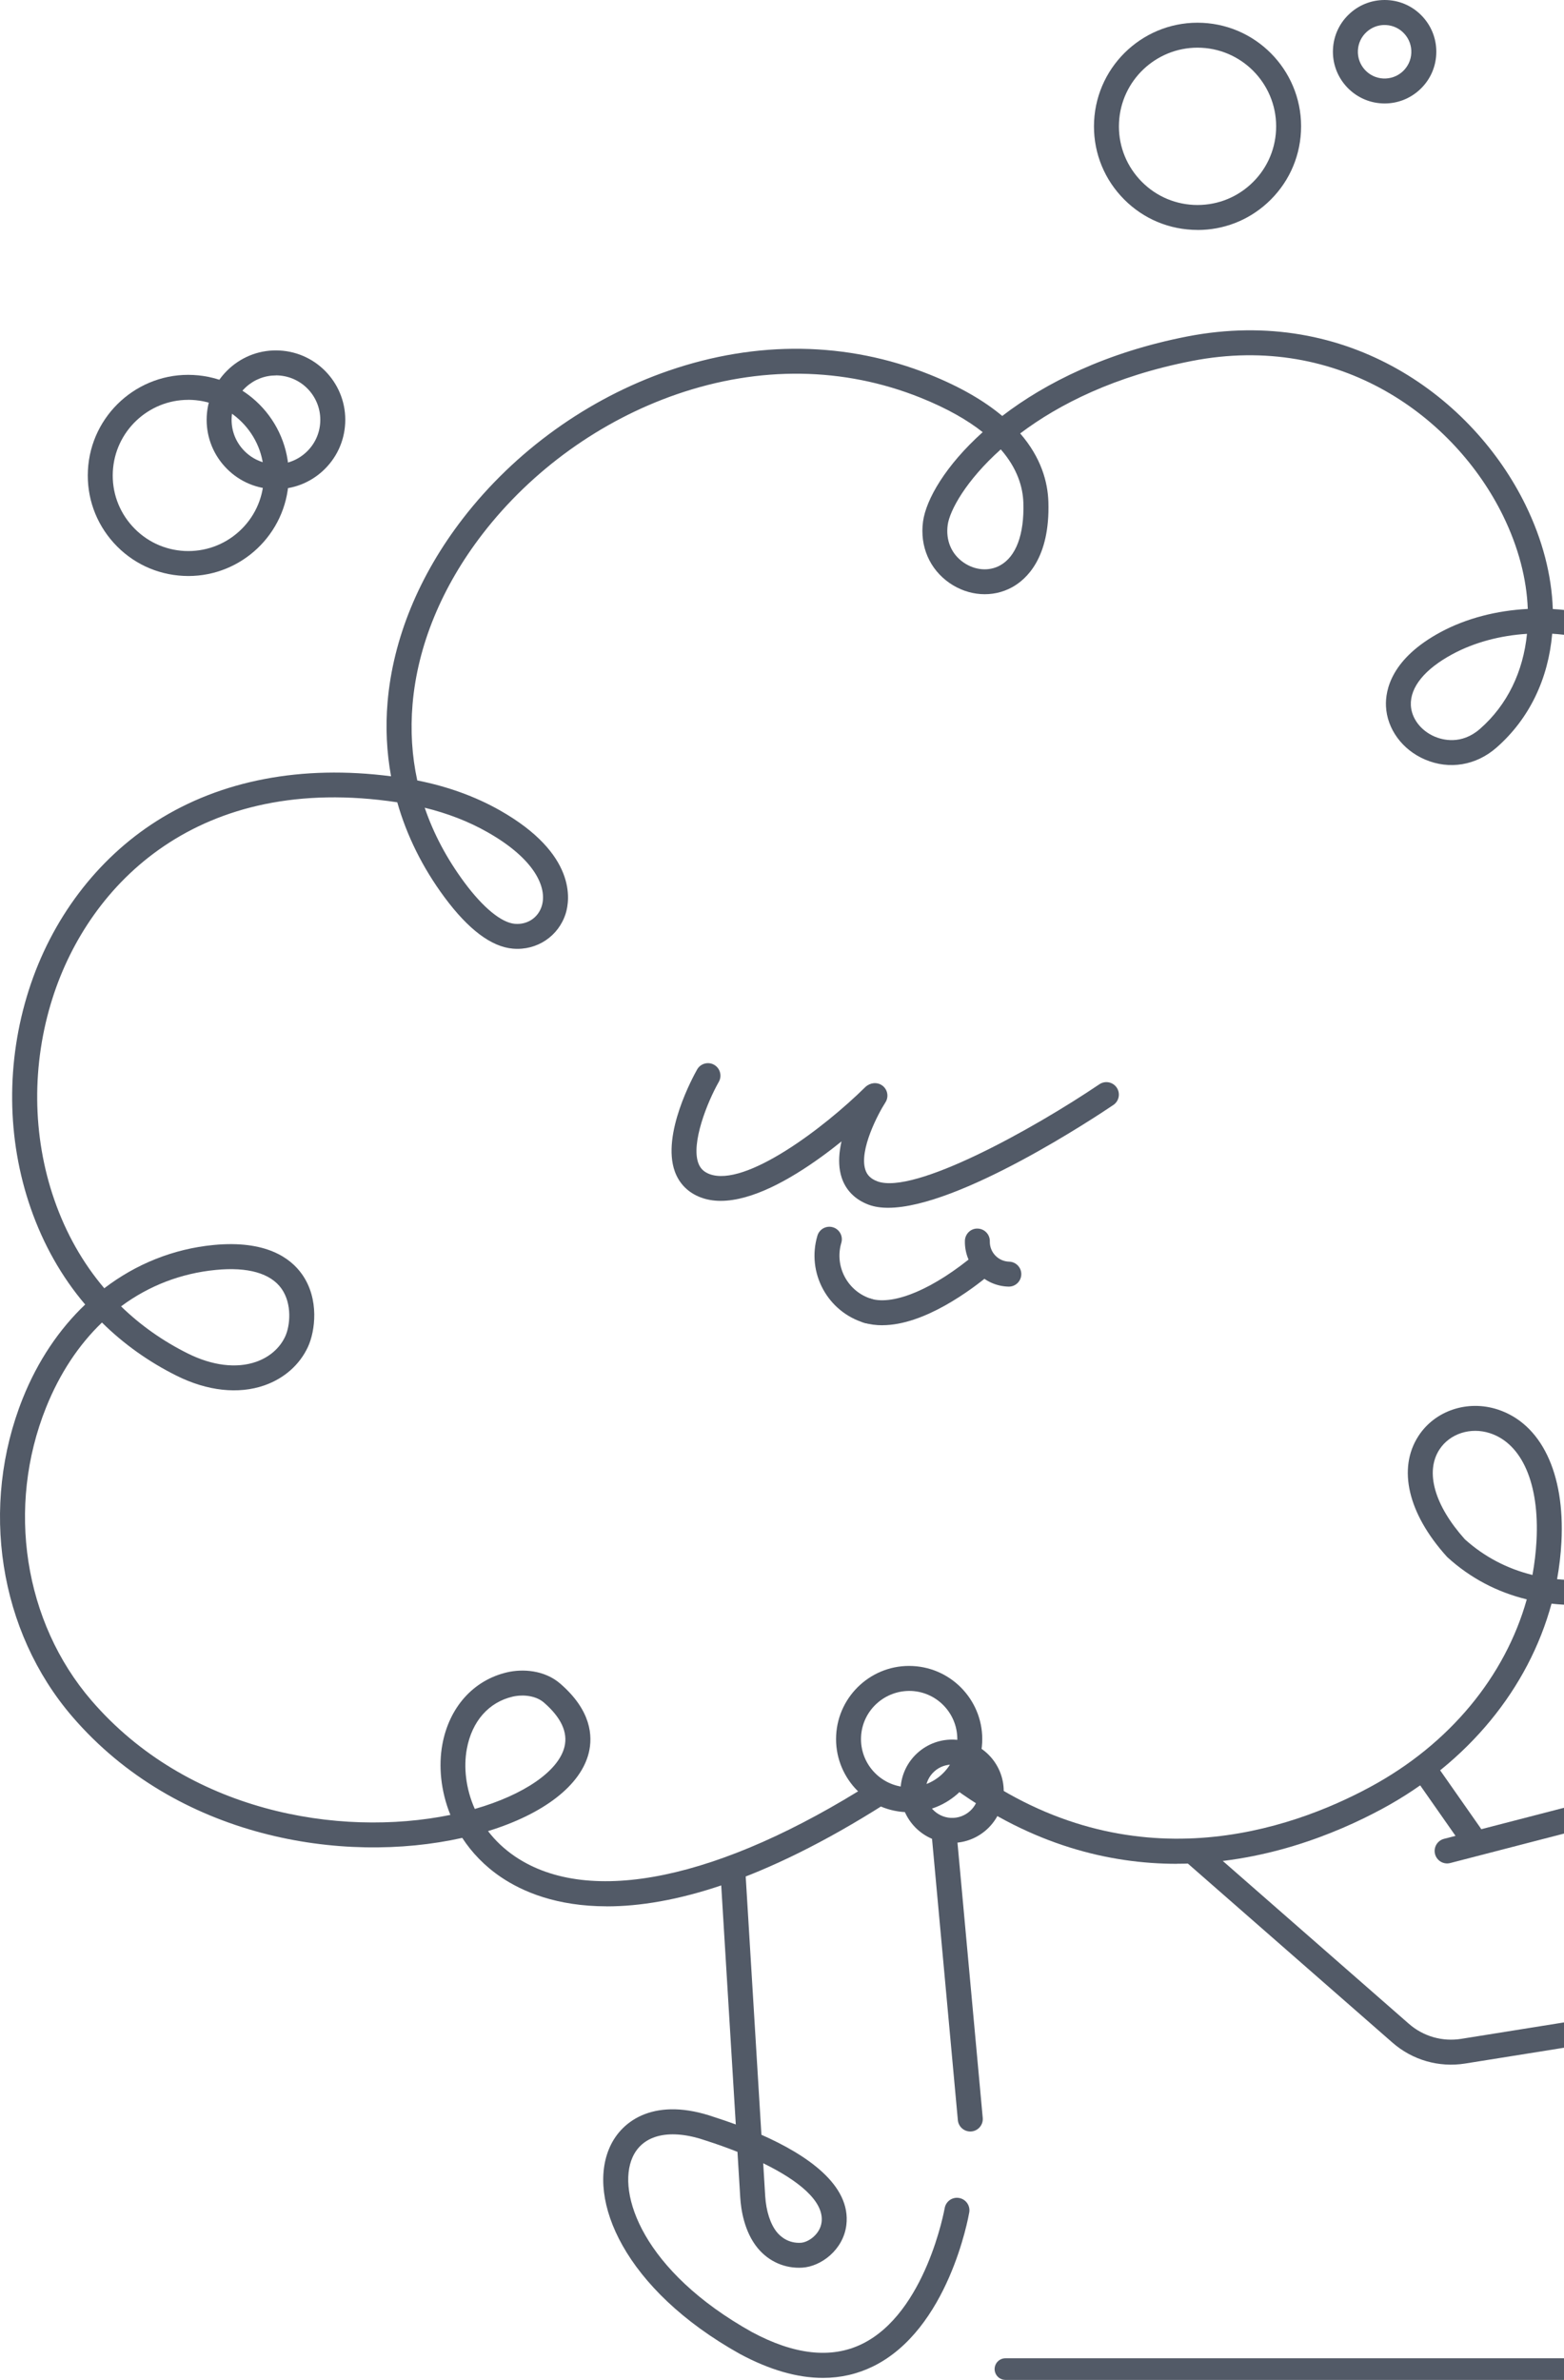 <svg xmlns="http://www.w3.org/2000/svg" fill="none" viewBox="0 0 217 330" height="330" width="217">
<path fill="#525A67" d="M100.002 166.513C99.028 166.513 98.098 166.365 97.227 166.038C95.491 165.385 94.25 164.144 93.632 162.448C91.762 157.284 96.213 149.202 96.723 148.297C97.193 147.466 98.251 147.174 99.082 147.644C99.913 148.119 100.205 149.173 99.735 150.004C98.098 152.892 95.882 158.501 96.886 161.27C97.158 162.017 97.653 162.502 98.439 162.799C103.395 164.663 114.306 156.409 120.023 150.77C120.706 150.098 121.799 150.107 122.471 150.785C123.144 151.468 123.134 152.561 122.457 153.233C120.953 154.717 108.722 166.513 99.997 166.513H100.002Z"></path>
<path fill="#525A67" d="M123.228 167.473C122.214 167.473 121.299 167.339 120.513 167.043C118.648 166.345 117.357 165.044 116.779 163.289C115.201 158.496 119.455 151.735 119.944 150.978C120.464 150.177 121.537 149.949 122.338 150.469C123.139 150.988 123.367 152.061 122.847 152.863C121.838 154.421 119.168 159.485 120.068 162.21C120.315 162.967 120.844 163.472 121.725 163.803C126.819 165.717 143.329 156.562 152.538 150.345C153.329 149.811 154.407 150.019 154.942 150.81C155.476 151.601 155.268 152.68 154.477 153.214C152.132 154.801 133.056 167.473 123.228 167.473Z"></path>
<path fill="#525A67" d="M120.451 183.51C120.287 183.51 120.119 183.485 119.956 183.436C114.817 181.908 111.884 176.482 113.413 171.343C113.685 170.428 114.649 169.904 115.564 170.176C116.479 170.448 117.003 171.412 116.731 172.327C115.747 175.636 117.636 179.128 120.945 180.112C121.86 180.384 122.385 181.349 122.113 182.264C121.89 183.016 121.202 183.5 120.456 183.5L120.451 183.51Z"></path>
<path fill="#525A67" d="M122.419 183.762C121.544 183.762 120.683 183.654 119.852 183.406C118.937 183.134 118.413 182.17 118.685 181.255C118.957 180.34 119.922 179.815 120.837 180.087C124.066 181.047 129.626 178.668 135.338 173.875C136.07 173.262 137.163 173.356 137.776 174.088C138.39 174.82 138.296 175.913 137.564 176.526C134.769 178.871 128.236 183.757 122.414 183.757L122.419 183.762Z"></path>
<path fill="#525A67" d="M139.98 178.406C139.98 178.406 139.95 178.406 139.935 178.406C136.513 178.322 133.798 175.473 133.877 172.05C133.901 171.096 134.693 170.319 135.647 170.359C136.602 170.384 137.359 171.175 137.334 172.13C137.299 173.643 138.501 174.904 140.015 174.944C140.969 174.968 141.726 175.76 141.701 176.714C141.676 177.654 140.91 178.406 139.97 178.406H139.98Z"></path>
<path fill="#525A67" d="M84.201 264.334C77.227 264.334 72.499 262.301 69.536 260.303C67.232 258.75 65.456 256.871 64.135 254.843C47.468 258.567 24.518 254.843 10.052 238.051C-0.152 226.211 -2.852 208.865 3.172 193.864C5.239 188.716 8.202 184.324 11.817 180.886C8.563 177.058 6.016 172.572 4.26 167.527C0.921 157.937 0.827 147.209 3.988 137.313C7.143 127.44 13.435 119.116 21.704 113.864C30.656 108.181 41.879 106.039 54.258 107.642C53.645 104.284 53.477 100.841 53.774 97.364C54.521 88.595 58.131 79.796 64.21 71.917C71.451 62.535 81.595 55.25 92.772 51.402C105.043 47.173 117.571 47.361 128.992 51.936C133.379 53.697 136.643 55.655 139.057 57.678C145.046 53.083 153.543 48.835 164.711 46.658C187.096 42.301 204.417 55.235 211.648 69.989C214.037 74.86 215.288 79.791 215.447 84.45C220.071 84.713 224.537 85.979 228.049 88.229C233.326 91.612 236.017 96.87 235.621 103.022C234.963 113.29 226.545 116.02 226.189 116.129C225.274 116.416 224.305 115.902 224.023 114.987C223.741 114.072 224.25 113.102 225.165 112.82C225.423 112.736 231.669 110.634 232.169 102.8C232.564 96.593 229.132 93.032 226.179 91.142C223.167 89.213 219.339 88.115 215.362 87.873C214.828 94.095 212.217 99.649 207.632 103.665C204.803 106.143 201.093 106.762 197.715 105.317C194.57 103.977 192.443 101.079 192.3 97.933C192.196 95.673 193.046 91.33 199.892 87.645C203.467 85.722 207.706 84.653 211.975 84.436C211.821 80.291 210.684 75.884 208.542 71.507C201.89 57.94 185.964 46.04 165.374 50.051C154.725 52.124 146.945 56.031 141.549 60.102C144.467 63.47 145.377 66.848 145.462 69.613C145.699 77.378 142.395 80.355 140.407 81.438C137.726 82.902 134.407 82.675 131.751 80.845C128.982 78.936 127.602 75.751 128.067 72.323C128.482 69.261 131.183 64.558 136.346 59.923C134.264 58.272 131.455 56.644 127.711 55.141C117.072 50.877 105.385 50.714 93.91 54.666C83.365 58.301 73.795 65.176 66.965 74.024C61.292 81.374 57.928 89.545 57.241 97.651C56.934 101.276 57.152 104.803 57.894 108.216C62.108 109.051 65.951 110.441 69.339 112.355C80.056 118.419 79.057 124.819 78.499 126.639C77.519 129.805 74.507 131.832 71.159 131.541C68.181 131.288 64.986 128.89 61.667 124.409C58.631 120.308 56.435 115.877 55.119 111.247C27.585 107.098 12.371 122.499 7.302 138.361C4.364 147.546 4.453 157.502 7.544 166.385C9.151 171.009 11.486 175.119 14.468 178.631C18.88 175.263 24.049 173.171 29.628 172.632C36.908 171.934 40.316 174.447 41.898 176.682C44.342 180.135 43.728 184.611 42.72 186.777C41.567 189.25 39.426 191.139 36.681 192.099C33.08 193.355 28.757 192.88 24.509 190.763C20.606 188.82 17.134 186.337 14.147 183.384C10.932 186.465 8.291 190.432 6.397 195.15C0.847 208.969 3.32 224.92 12.688 235.791C25.963 251.193 46.924 254.823 62.489 251.658C61.128 248.299 60.837 244.808 61.376 241.889C62.33 236.711 65.693 232.972 70.362 231.884C72.484 231.389 75.536 231.548 77.742 233.462C82.03 237.176 82.257 240.717 81.694 243.032C80.591 247.562 75.442 251.524 67.711 253.903C68.706 255.199 69.952 256.401 71.48 257.435C81.778 264.379 99.84 260.63 121.038 247.152C121.845 246.638 122.913 246.88 123.427 247.686C123.942 248.492 123.704 249.561 122.893 250.075C105.676 261.02 93.114 264.339 84.206 264.339L84.201 264.334ZM72.46 235.109C71.99 235.109 71.54 235.163 71.134 235.257C67.796 236.034 65.476 238.68 64.769 242.518C64.314 244.991 64.605 247.983 65.876 250.832C72.692 248.878 77.499 245.584 78.32 242.211C78.81 240.203 77.846 238.14 75.462 236.073C74.665 235.381 73.523 235.104 72.46 235.104V235.109ZM16.793 181.139C19.474 183.745 22.575 185.941 26.042 187.667C29.45 189.369 32.818 189.779 35.528 188.834C37.383 188.187 38.817 186.94 39.569 185.323C40.257 183.844 40.558 180.807 39.06 178.69C37.551 176.559 34.401 175.653 29.949 176.089C25.077 176.559 20.621 178.3 16.793 181.143V181.139ZM58.927 111.999C60.154 115.6 61.989 119.057 64.432 122.356C67.019 125.848 69.566 127.94 71.431 128.098C73.167 128.247 74.67 127.253 75.17 125.625C75.927 123.167 74.344 119.181 67.612 115.377C65.011 113.903 62.098 112.776 58.922 111.999H58.927ZM211.866 87.888C208.211 88.115 204.595 89.05 201.524 90.707C197.686 92.774 195.638 95.287 195.752 97.79C195.836 99.61 197.137 101.321 199.066 102.142C200.089 102.577 202.745 103.344 205.342 101.069C209.15 97.735 211.346 93.111 211.866 87.883V87.888ZM138.854 62.312C134.022 66.63 131.761 70.79 131.489 72.798C131.202 74.939 132.009 76.839 133.705 78.006C135.283 79.089 137.207 79.247 138.74 78.411C140.971 77.195 142.123 74.113 141.989 69.731C141.925 67.6 141.188 64.983 138.854 62.312Z"></path>
<path fill="#525A67" d="M163.307 258.44C153.85 258.44 143.311 255.818 132.667 248.182C131.89 247.623 131.712 246.545 132.271 245.768C132.83 244.992 133.908 244.814 134.685 245.372C157.07 261.427 179.03 253.771 190.124 247.776C201.109 241.846 208.829 232.464 211.836 221.77C207.707 220.766 204.002 218.813 200.852 215.954L200.728 215.83C195.352 209.87 193.883 203.624 196.806 199.118C199.091 195.592 203.611 194.083 207.791 195.438C213.835 197.402 217.143 204.267 216.644 213.807C216.55 215.548 216.347 217.27 216.041 218.971C217.851 219.149 219.735 219.139 221.689 218.941C228.455 218.249 235.478 215.296 241.468 210.637C251.191 203.07 259.812 189.088 252.096 174.586C251.122 172.751 250.083 171.065 248.995 169.541C248.308 170.016 247.61 170.441 246.908 170.822C239.573 174.809 231.254 174.433 226.674 169.902C224.276 167.533 223.489 164.605 224.508 161.87C225.685 158.715 229.093 156.504 233.198 156.232C236.171 156.029 242.788 156.687 249.569 164.6C253.407 160.861 256.038 155.173 254.515 147.848C254.322 146.914 254.921 145.994 255.855 145.801C256.79 145.608 257.71 146.206 257.903 147.141C259.758 156.044 256.444 162.909 251.711 167.345C252.868 168.972 254.02 170.832 255.153 172.954C258.922 180.037 259.545 187.797 256.953 195.389C254.683 202.041 249.94 208.421 243.594 213.357C237.1 218.412 229.444 221.617 222.04 222.374C219.701 222.616 217.435 222.611 215.269 222.364C212.079 234.091 203.715 244.368 191.776 250.813C185.222 254.349 175.103 258.43 163.312 258.43L163.307 258.44ZM203.245 213.441C205.926 215.855 209.092 217.517 212.623 218.387C212.91 216.82 213.098 215.232 213.187 213.624C213.602 205.746 211.189 200.181 206.722 198.727C204.032 197.852 201.148 198.787 199.714 200.997C197.706 204.089 199.027 208.738 203.245 213.441ZM234.133 159.664C233.895 159.664 233.663 159.674 233.43 159.689C230.685 159.872 228.455 161.202 227.757 163.082C227.228 164.501 227.708 166.049 229.118 167.444C232.619 170.906 239.257 171.05 245.261 167.781C245.8 167.489 246.334 167.167 246.859 166.811C242.872 162.216 238.421 159.669 234.138 159.669L234.133 159.664Z"></path>
<path fill="#525A67" d="M26.136 79.871C25.898 79.871 25.666 79.866 25.423 79.852C21.704 79.663 18.276 78.041 15.779 75.276C13.281 72.512 12.01 68.941 12.198 65.221C12.584 57.54 19.152 51.6 26.828 51.996C34.509 52.382 40.439 58.945 40.053 66.626C39.678 74.07 33.505 79.871 26.136 79.871ZM26.121 55.443C20.581 55.443 15.937 59.806 15.655 65.4C15.512 68.199 16.471 70.88 18.351 72.957C20.23 75.034 22.802 76.256 25.601 76.399C28.396 76.533 31.081 75.583 33.159 73.704C35.236 71.824 36.458 69.252 36.596 66.453C36.74 63.654 35.78 60.973 33.901 58.896C32.021 56.818 29.449 55.597 26.65 55.453C26.472 55.443 26.294 55.438 26.116 55.438L26.121 55.443Z"></path>
<path fill="#525A67" d="M38.299 67.831C38.136 67.831 37.968 67.831 37.804 67.816C35.238 67.688 32.878 66.565 31.157 64.661C29.436 62.757 28.556 60.294 28.684 57.727C28.813 55.16 29.936 52.8 31.84 51.074C33.744 49.353 36.207 48.468 38.774 48.601C44.071 48.868 48.161 53.394 47.894 58.691C47.766 61.258 46.643 63.617 44.739 65.343C42.958 66.956 40.688 67.826 38.299 67.826V67.831ZM38.279 52.059C36.751 52.059 35.302 52.617 34.159 53.646C32.938 54.749 32.221 56.263 32.141 57.9C32.057 59.542 32.621 61.12 33.724 62.336C34.827 63.553 36.34 64.275 37.978 64.354C39.62 64.433 41.197 63.874 42.414 62.771C43.636 61.669 44.353 60.155 44.432 58.518C44.605 55.13 41.984 52.232 38.596 52.059C38.492 52.054 38.383 52.049 38.279 52.049V52.059Z"></path>
<path fill="#525A67" d="M166.172 31.884C165.924 31.884 165.677 31.879 165.43 31.864C161.597 31.672 158.07 29.995 155.494 27.151C152.917 24.307 151.611 20.627 151.804 16.794C152.204 8.881 158.97 2.767 166.879 3.168C174.793 3.569 180.906 10.33 180.505 18.243C180.312 22.076 178.636 25.603 175.792 28.18C173.131 30.588 169.738 31.889 166.172 31.889V31.884ZM166.147 6.61C160.385 6.61 155.553 11.146 155.261 16.967C155.113 19.875 156.112 22.67 158.065 24.831C160.019 26.993 162.695 28.264 165.608 28.412C168.521 28.551 171.311 27.561 173.472 25.608C175.633 23.654 176.904 20.973 177.048 18.065C177.35 12.061 172.71 6.927 166.706 6.625C166.518 6.615 166.335 6.61 166.152 6.61H166.147Z"></path>
<path fill="#525A67" d="M192.118 14.346C191.995 14.346 191.871 14.346 191.747 14.336C187.8 14.139 184.749 10.761 184.947 6.814C185.041 4.9 185.876 3.139 187.301 1.853C188.72 0.567 190.555 -0.081 192.469 0.008C194.383 0.102 196.144 0.938 197.43 2.362C198.716 3.782 199.369 5.622 199.275 7.531C199.181 9.445 198.345 11.206 196.921 12.492C195.59 13.694 193.899 14.346 192.118 14.346ZM192.103 3.465C191.183 3.465 190.308 3.802 189.621 4.425C188.884 5.088 188.453 6.003 188.404 6.992C188.3 9.034 189.878 10.78 191.92 10.884C192.905 10.929 193.859 10.597 194.596 9.93C195.333 9.262 195.763 8.352 195.813 7.363C195.862 6.374 195.526 5.424 194.858 4.687C194.196 3.95 193.281 3.52 192.291 3.47C192.227 3.47 192.163 3.47 192.098 3.47L192.103 3.465Z"></path>
<path fill="#525A67" d="M114.186 329.722C110.625 329.722 106.773 328.614 102.662 326.403C86.588 317.431 81.37 304.928 84.61 297.712C86.336 293.864 91.049 290.758 99.087 293.552C100.021 293.849 101.035 294.195 102.089 294.581L99.927 259.119C99.868 258.164 100.595 257.343 101.55 257.284C102.499 257.229 103.325 257.951 103.385 258.906L105.645 296.01C111.882 298.765 118.123 302.959 117.426 308.543C116.996 311.976 113.919 314.276 111.318 314.434C108.924 314.582 106.669 313.593 105.126 311.724C103.256 309.453 102.806 306.357 102.707 304.71L102.321 298.379C100.902 297.816 99.438 297.296 97.989 296.831C92.993 295.095 89.19 295.956 87.765 299.126C85.53 304.102 89.19 314.914 104.319 323.361C110.2 326.527 115.344 327.091 119.583 325.028C128.46 320.71 131.047 306.328 131.072 306.184C131.235 305.244 132.13 304.606 133.07 304.775C134.01 304.938 134.643 305.833 134.48 306.773C134.366 307.435 131.576 323.035 121.106 328.139C118.944 329.193 116.63 329.722 114.177 329.722H114.186ZM105.892 299.952L106.169 304.507C106.298 306.59 106.891 308.42 107.801 309.528C108.286 310.116 109.369 311.086 111.11 310.987C112.173 310.922 113.786 309.8 113.994 308.123C114.355 305.21 110.734 302.321 105.887 299.957L105.892 299.952Z"></path>
<path fill="#525A67" d="M203.98 256.174C203.436 256.174 202.897 255.917 202.561 255.437L196.161 246.297C195.612 245.515 195.804 244.432 196.586 243.883C197.367 243.334 198.451 243.527 199 244.309L205.4 253.449C205.949 254.23 205.756 255.313 204.974 255.862C204.673 256.075 204.326 256.174 203.985 256.174H203.98Z"></path>
<path fill="#525A67" d="M248.169 295.559C247.131 295.559 246.137 295.42 245.207 295.143C241.166 293.941 237.452 289.688 239.158 281.349C239.287 280.627 239.435 279.85 239.603 279.044L234.435 280.454L220.314 283.412L203.29 286.132C199.65 286.715 195.965 285.657 193.19 283.224L164.642 258.257C163.92 257.628 163.851 256.535 164.479 255.813C165.107 255.091 166.2 255.022 166.923 255.65L195.471 280.617C197.469 282.368 200.125 283.13 202.746 282.709L219.73 279.994L233.678 277.071L240.533 275.196C242.398 268.445 245.751 261.219 251.577 261.165C251.597 261.165 251.617 261.165 251.642 261.165C255.074 261.165 257.73 263.89 258.23 266.432C258.694 268.786 258.017 271.156 256.37 272.931C254.396 275.058 251.439 275.923 249.807 276.25L243.382 278.006C243.09 279.232 242.818 280.558 242.566 281.987C241.507 287.17 242.872 290.825 246.201 291.815C251.434 293.368 261.657 288.298 268.013 272.174C271.88 261.892 268.438 254.547 257.765 250.373C251.701 247.999 244.915 247.45 238.139 248.775L201.218 258.331C200.293 258.573 199.348 258.014 199.106 257.089C198.868 256.164 199.422 255.22 200.347 254.977L237.417 245.387C244.861 243.918 252.329 244.532 259.026 247.148C271.45 252.01 275.788 261.338 271.242 273.416C265.322 288.437 255.593 295.544 248.174 295.544L248.169 295.559ZM251.632 264.637H251.602C249.406 264.657 246.636 267.298 244.44 274.138L249.065 272.882C251.112 272.476 252.848 271.645 253.823 270.592C254.342 270.033 255.163 268.831 254.827 267.115C254.624 266.076 253.308 264.637 251.632 264.637Z"></path>
<path fill="#525A67" d="M134.62 295.554C133.735 295.554 132.983 294.881 132.899 293.981L129.234 254.072C129.145 253.123 129.847 252.277 130.802 252.188C131.757 252.104 132.597 252.801 132.686 253.756L136.351 293.665C136.44 294.614 135.738 295.46 134.784 295.549C134.729 295.549 134.675 295.554 134.625 295.554H134.62Z"></path>
<g clip-path="url(#clip0_4677_17657)">
<path fill="#525A67" d="M301.493 330H139.507C138.676 330 138 329.327 138 328.5C138 327.673 138.676 327 139.507 327H301.493C302.324 327 303 327.673 303 328.5C303 329.327 302.324 330 301.493 330Z"></path>
</g>
<path fill="#525A67" d="M126.147 251.287C125.974 251.287 125.806 251.287 125.633 251.273C120.049 250.991 115.731 246.218 116.013 240.634C116.295 235.05 121.068 230.722 126.652 231.014C132.236 231.296 136.554 236.069 136.272 241.653C136 247.064 131.509 251.287 126.147 251.287ZM125.806 247.815C129.486 247.993 132.631 245.159 132.814 241.48C133.002 237.8 130.158 234.654 126.479 234.471C122.804 234.308 119.653 237.127 119.47 240.807C119.282 244.487 122.126 247.632 125.806 247.815Z"></path>
<path fill="#525A67" d="M132.108 255.537C131.989 255.537 131.865 255.537 131.742 255.527C127.8 255.33 124.748 251.956 124.951 248.015C125.045 246.105 125.881 244.345 127.3 243.064C128.72 241.783 130.555 241.13 132.464 241.224C136.406 241.422 139.457 244.795 139.255 248.737C139.062 252.56 135.891 255.537 132.108 255.537ZM131.92 252.07C133.967 252.169 135.698 250.596 135.802 248.564C135.906 246.526 134.328 244.785 132.296 244.681C131.306 244.641 130.362 244.968 129.63 245.631C128.898 246.293 128.468 247.203 128.418 248.188C128.314 250.225 129.892 251.966 131.925 252.07H131.92Z"></path>
<defs>
<clipPath id="clip0_4677_17657">
<rect transform="translate(138 327)" fill="white" height="3" width="165"></rect>
</clipPath>
</defs>
</svg>
